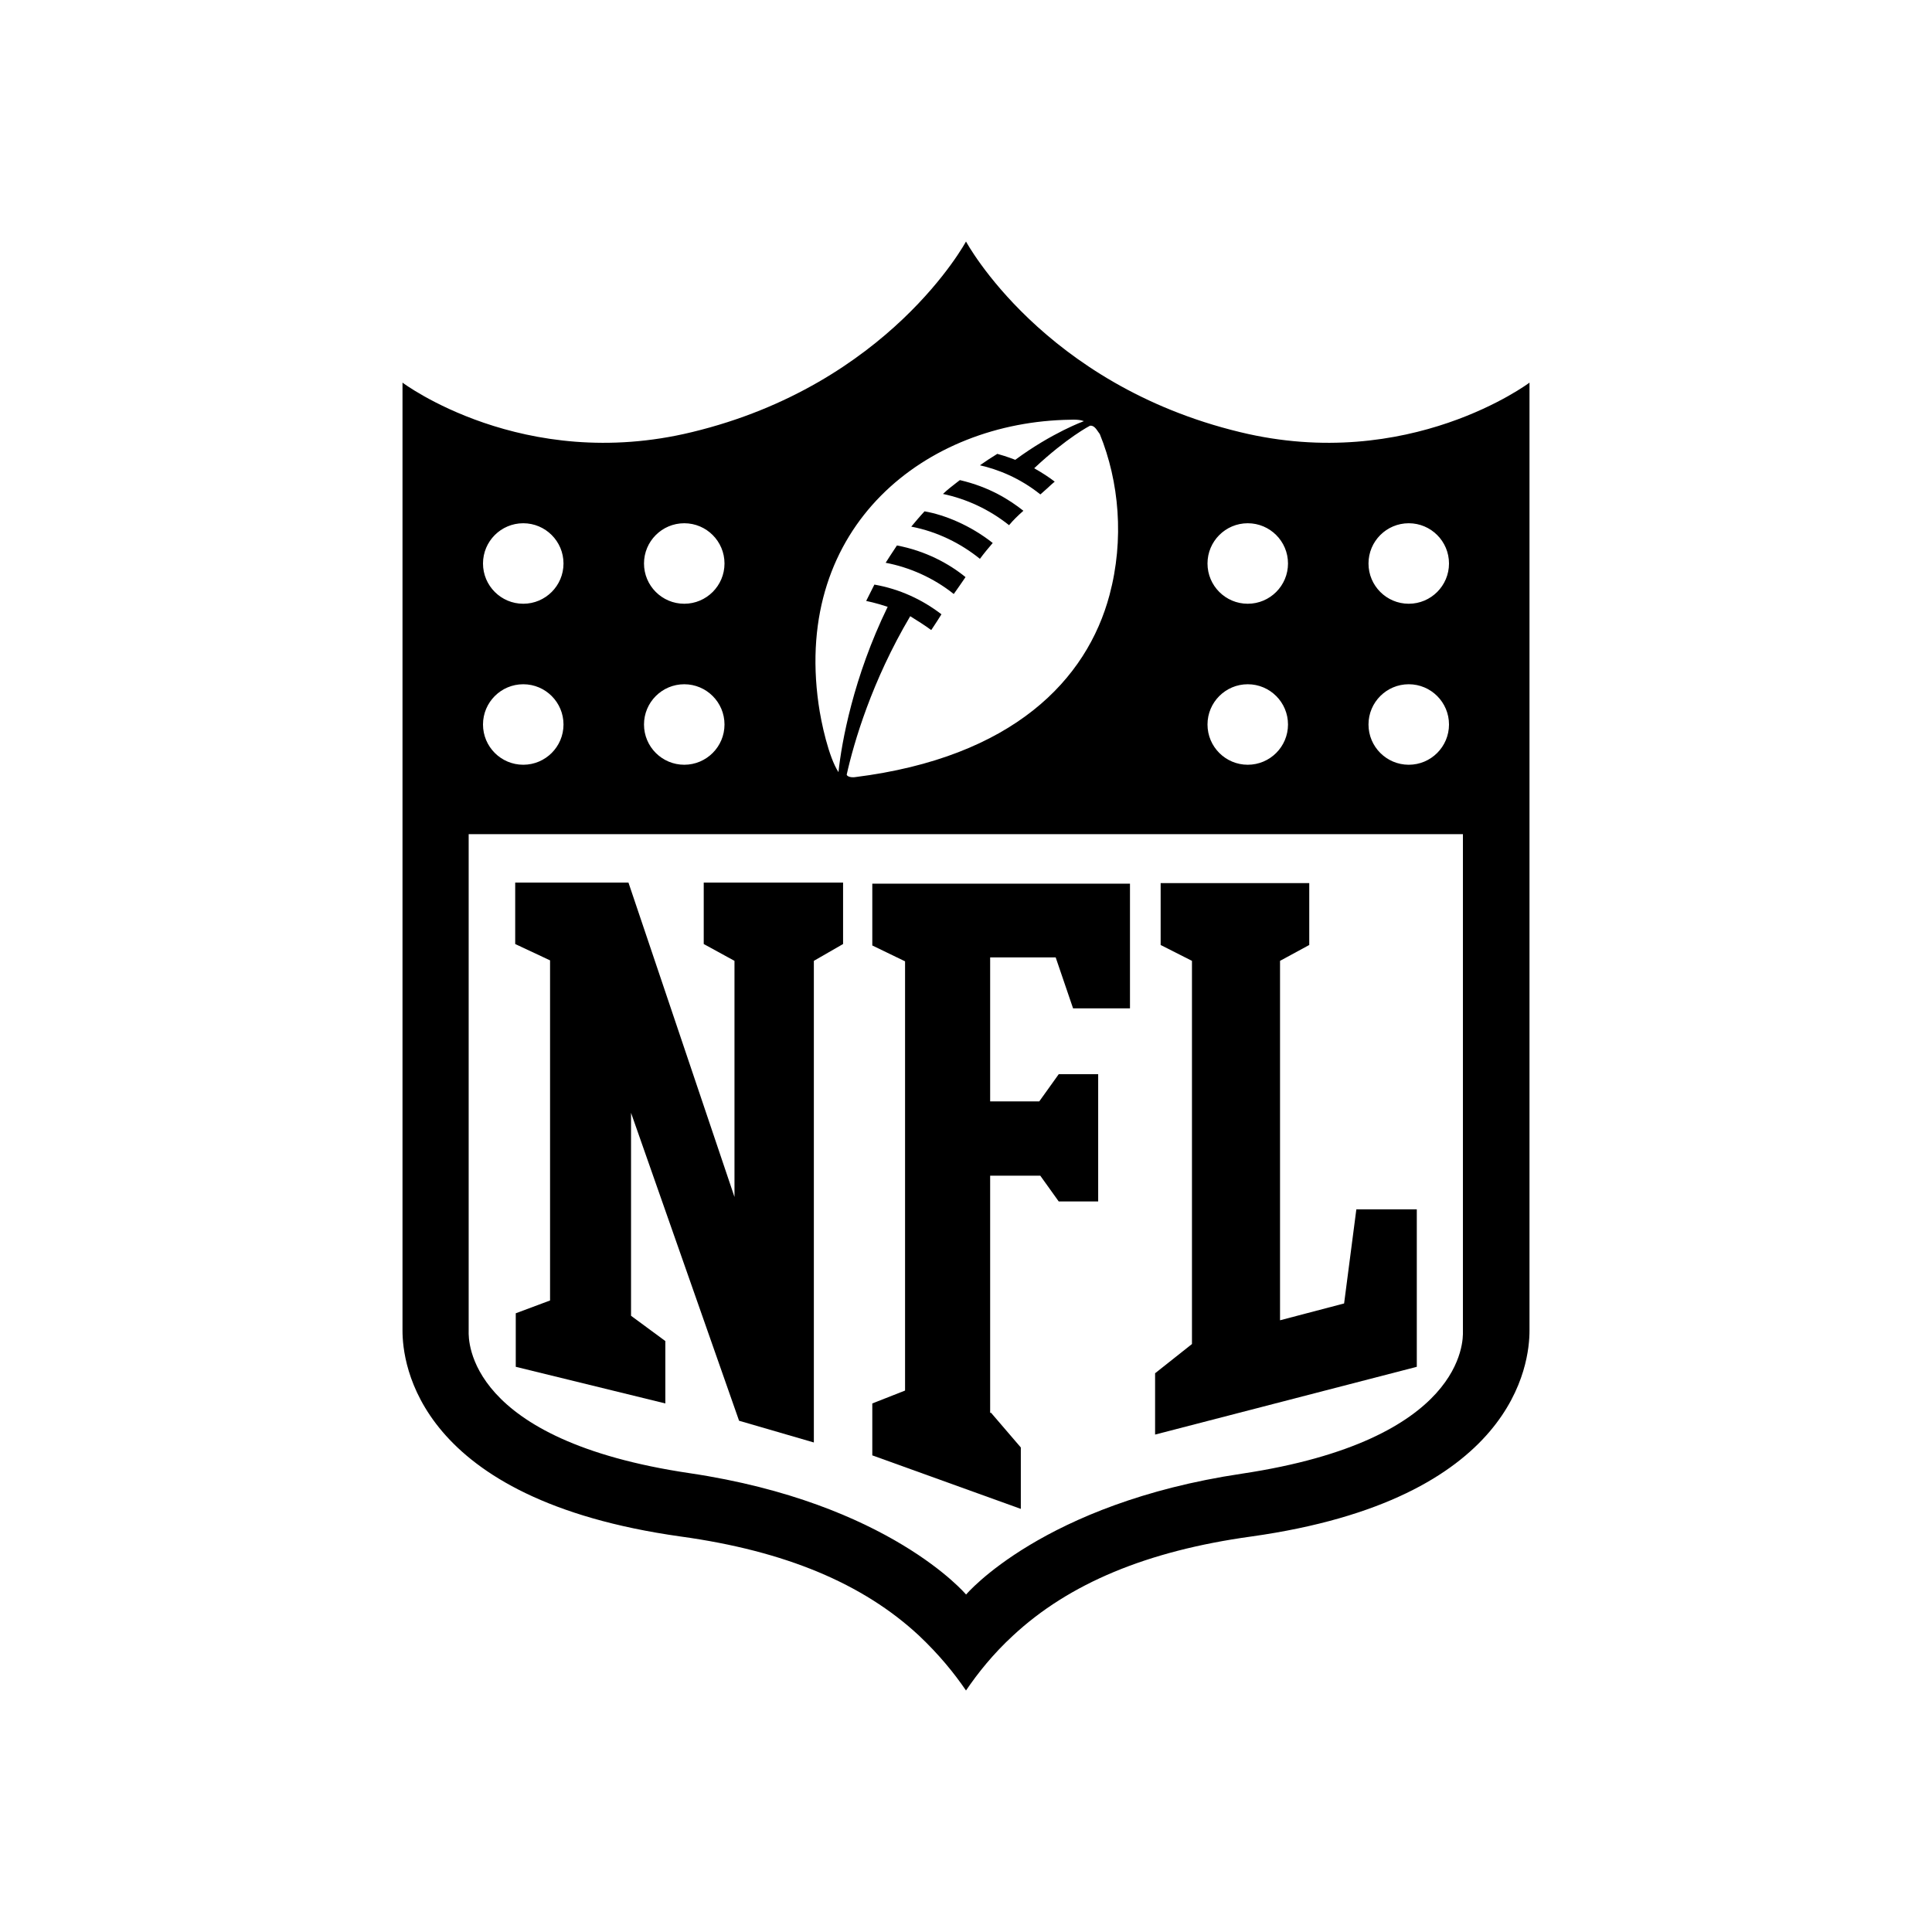 <svg width="24" height="24" viewBox="0 0 24 24" fill="none" xmlns="http://www.w3.org/2000/svg">
<path d="M9.124 14.869V11.936L8.742 11.727V10.964H10.473V11.727L10.11 11.936V17.919L9.181 17.649L7.839 13.824V16.345L8.265 16.659V17.434L6.407 16.979V16.314L6.833 16.155V11.93L6.4 11.727V10.964H7.807L9.124 14.869ZM12.312 17.551L12.681 17.981V18.744L10.836 18.079V17.434L11.243 17.274V11.942L10.836 11.745V10.977H14.037V12.526H13.33L13.114 11.893H12.3V13.682H12.91L13.152 13.344H13.642V14.925H13.152L12.923 14.605H12.3V17.551H12.312ZM14.349 17.821V17.059L14.807 16.696V11.936L14.418 11.739V10.97H16.264V11.739L15.901 11.936V16.401L16.697 16.192L16.849 15.023H17.6V16.979L14.348 17.821L14.349 17.821Z" fill="black"/>
<path fill-rule="evenodd" clip-rule="evenodd" d="M19 4.753C19 4.753 17.505 5.878 15.405 5.368C12.954 4.777 12 3 12 3C12 3 11.046 4.777 8.595 5.368C6.495 5.878 5 4.753 5 4.753V16.529C5 16.929 5.172 18.626 8.455 19.087C9.754 19.266 10.721 19.672 11.415 20.317C11.663 20.551 11.854 20.785 12 21C12.146 20.785 12.337 20.545 12.585 20.317C13.279 19.672 14.246 19.266 15.544 19.087C18.828 18.626 19 16.929 19 16.529L19 4.753ZM12.001 19.808C12.001 19.808 12.955 18.676 15.424 18.307C18.199 17.891 18.175 16.649 18.173 16.541L18.173 16.536V10.362H5.822V16.53L5.822 16.536C5.819 16.65 5.797 17.891 8.571 18.301C11.046 18.67 12.001 19.808 12.001 19.808ZM6.5 7.5C6.776 7.5 7 7.276 7 7C7 6.724 6.776 6.5 6.5 6.5C6.224 6.5 6 6.724 6 7C6 7.276 6.224 7.5 6.5 7.5ZM9 7C9 7.276 8.776 7.5 8.5 7.5C8.224 7.5 8 7.276 8 7C8 6.724 8.224 6.5 8.5 6.5C8.776 6.5 9 6.724 9 7ZM8.5 9.5C8.776 9.5 9 9.276 9 9C9 8.724 8.776 8.5 8.5 8.5C8.224 8.5 8 8.724 8 9C8 9.276 8.224 9.5 8.5 9.5ZM7 9C7 9.276 6.776 9.5 6.5 9.5C6.224 9.5 6 9.276 6 9C6 8.724 6.224 8.5 6.5 8.5C6.776 8.5 7 8.724 7 9ZM15.5 7.5C15.776 7.5 16 7.276 16 7C16 6.724 15.776 6.5 15.5 6.5C15.224 6.5 15 6.724 15 7C15 7.276 15.224 7.5 15.5 7.5ZM18 7C18 7.276 17.776 7.5 17.5 7.5C17.224 7.5 17 7.276 17 7C17 6.724 17.224 6.5 17.5 6.5C17.776 6.5 18 6.724 18 7ZM17.5 9.5C17.776 9.5 18 9.276 18 9C18 8.724 17.776 8.5 17.5 8.5C17.224 8.5 17 8.724 17 9C17 9.276 17.224 9.5 17.5 9.5ZM16 9C16 9.276 15.776 9.5 15.5 9.5C15.224 9.5 15 9.276 15 9C15 8.724 15.224 8.5 15.5 8.5C15.776 8.5 16 8.724 16 9ZM13.644 5.367C13.617 5.327 13.588 5.283 13.541 5.288C13.541 5.288 13.254 5.435 12.847 5.817C12.936 5.866 13.038 5.933 13.102 5.983C13.071 6.009 13.041 6.036 13.013 6.063C12.982 6.09 12.953 6.117 12.924 6.142C12.663 5.933 12.389 5.829 12.173 5.78C12.243 5.73 12.319 5.681 12.389 5.638C12.504 5.669 12.612 5.712 12.612 5.712C13.07 5.374 13.464 5.232 13.464 5.232C13.464 5.232 13.42 5.208 13.299 5.214C11.504 5.238 9.856 6.53 10.168 8.744C10.2 8.977 10.295 9.408 10.416 9.592C10.454 9.223 10.601 8.412 11.027 7.538C10.881 7.489 10.76 7.465 10.76 7.465C10.804 7.379 10.862 7.262 10.862 7.262C11.174 7.317 11.454 7.446 11.695 7.631C11.656 7.694 11.625 7.741 11.6 7.779C11.588 7.797 11.578 7.812 11.568 7.827C11.486 7.766 11.397 7.711 11.309 7.656L11.307 7.655C10.83 8.461 10.607 9.223 10.518 9.623C10.524 9.648 10.575 9.66 10.62 9.654C12.586 9.408 13.503 8.442 13.783 7.391C13.967 6.702 13.903 5.983 13.662 5.392C13.656 5.384 13.65 5.376 13.644 5.367ZM11.992 7.172C11.942 7.245 11.892 7.318 11.848 7.379C11.594 7.176 11.294 7.046 11.002 6.991C11.002 6.991 11.091 6.85 11.142 6.776C11.498 6.843 11.791 7.003 11.994 7.169L11.992 7.172ZM12.332 6.745C12.274 6.813 12.223 6.874 12.173 6.942C11.937 6.751 11.644 6.604 11.32 6.542C11.371 6.481 11.428 6.413 11.485 6.352C11.733 6.395 12.052 6.524 12.332 6.745ZM12.713 6.345C12.643 6.407 12.586 6.462 12.535 6.524C12.287 6.327 12.007 6.198 11.714 6.136C11.772 6.08 11.835 6.033 11.89 5.99C11.902 5.981 11.913 5.973 11.924 5.964C12.293 6.05 12.542 6.21 12.713 6.345Z" fill="black"/>
</svg>
